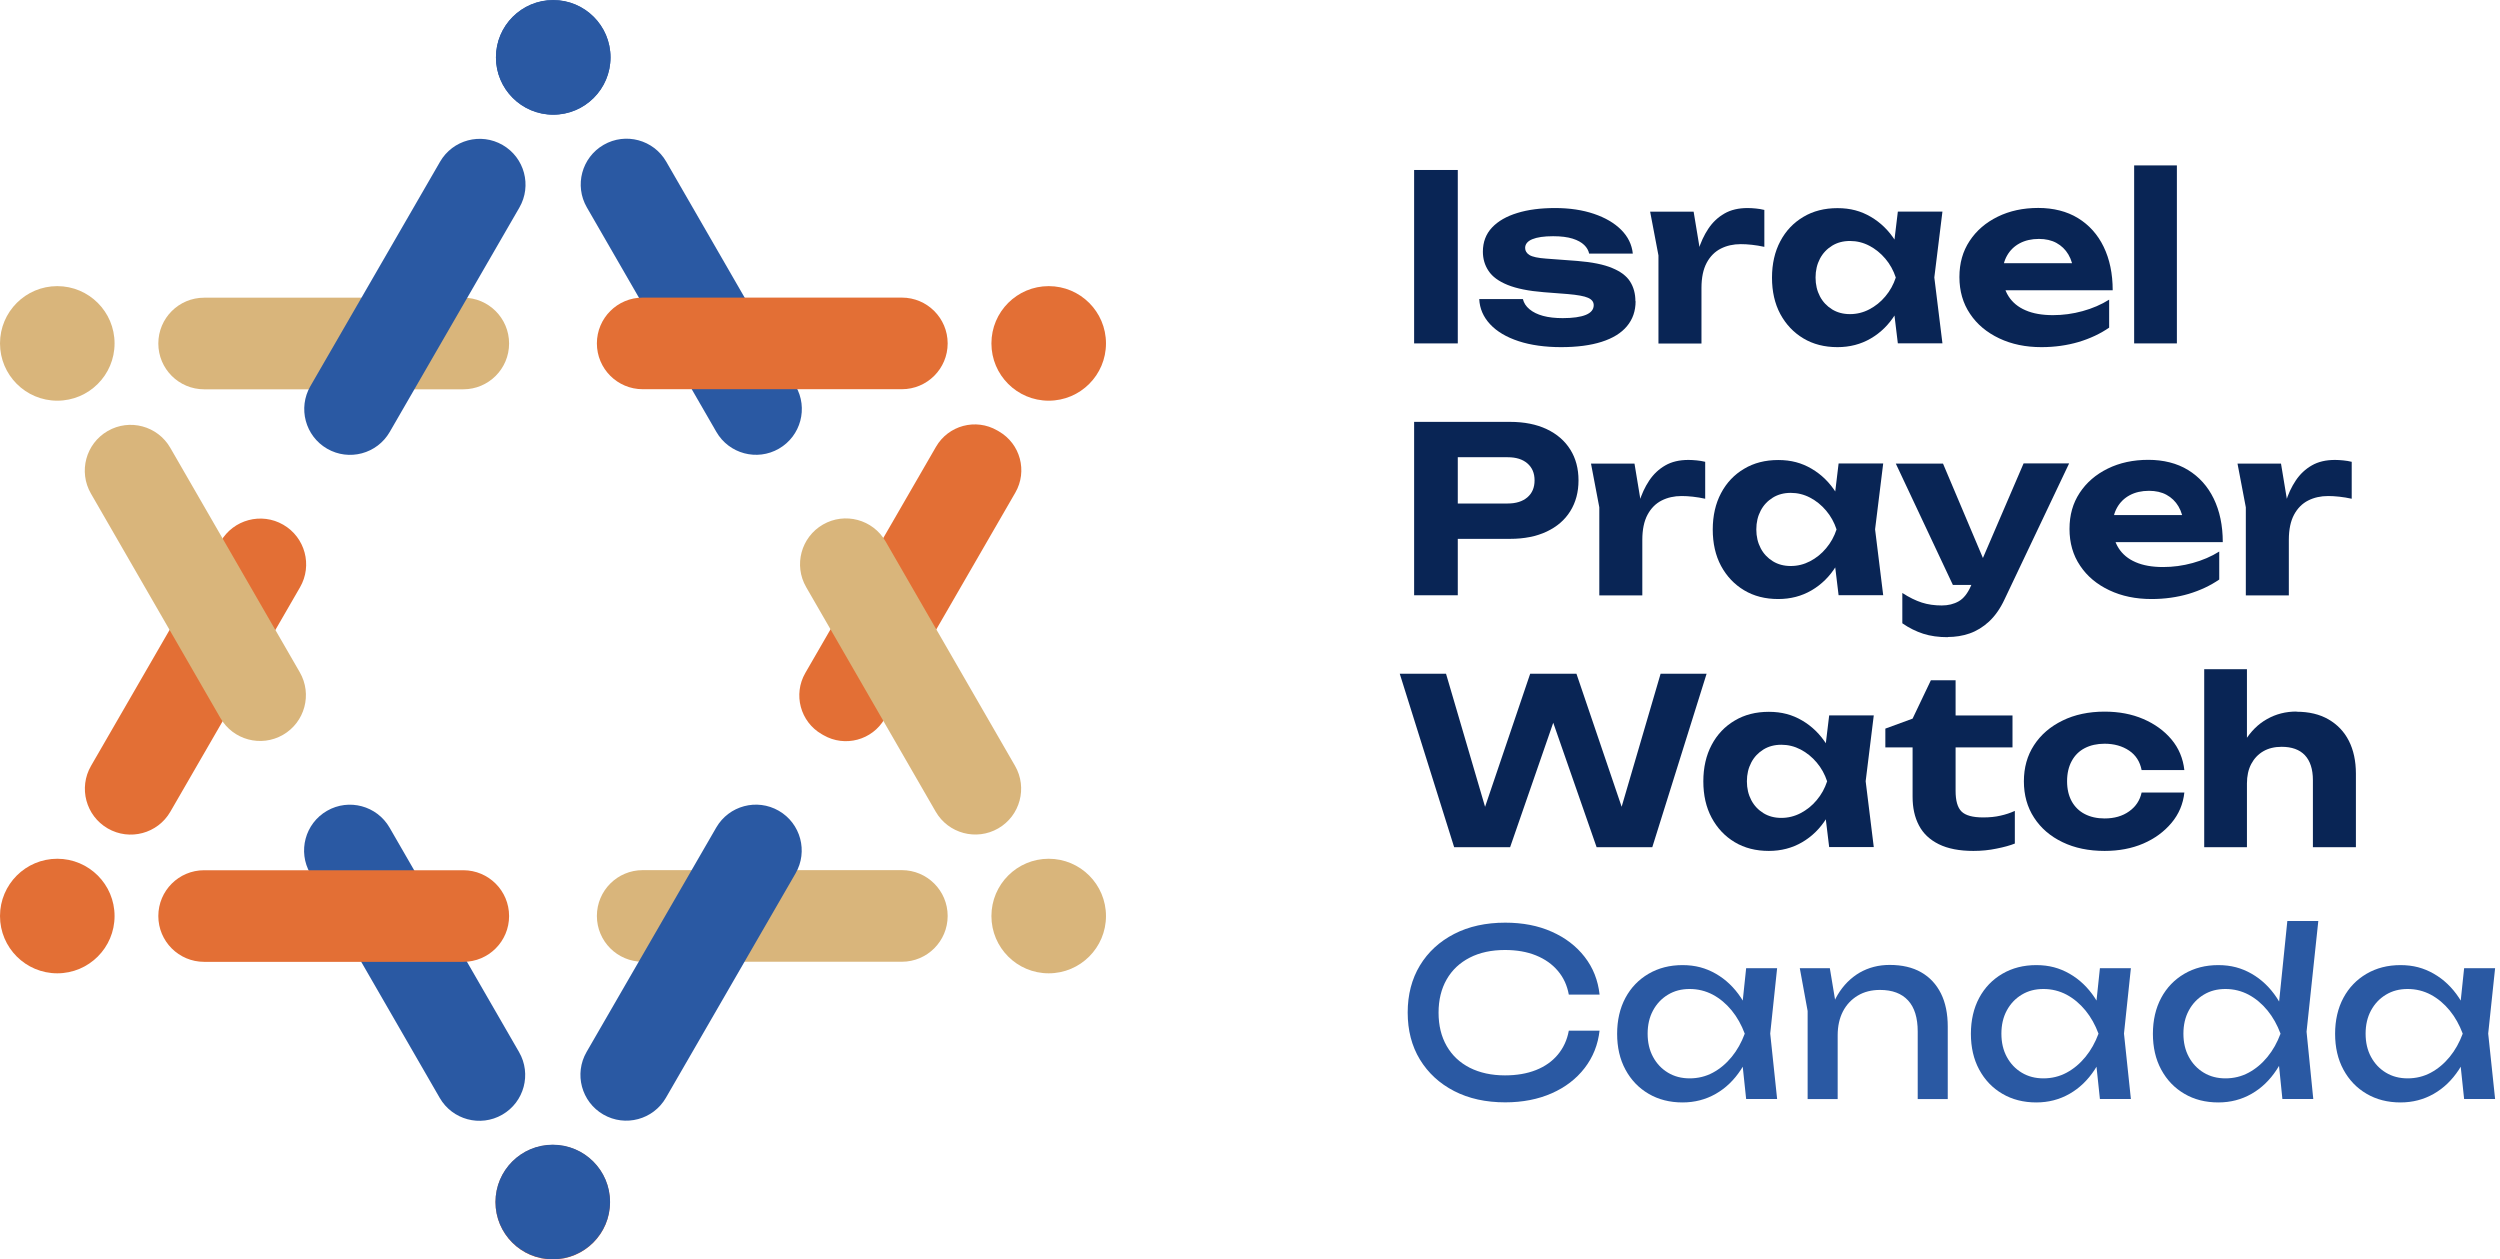 <svg width="397" height="200" viewBox="0 0 397 200" fill="none" xmlns="http://www.w3.org/2000/svg">
<g clip-path="url(#clip0_89_331)">
<path d="M224.563 26.993H231.496V54.533H224.563V26.993Z" fill="#092555"/>
<path d="M259.733 47.822C259.733 49.393 259.274 50.711 258.355 51.807C257.437 52.904 256.103 53.719 254.34 54.282C252.577 54.844 250.429 55.126 247.911 55.126C245.392 55.126 243.081 54.815 241.155 54.178C239.214 53.541 237.718 52.652 236.637 51.496C235.555 50.341 234.977 49.008 234.903 47.496H241.837C241.985 48.104 242.326 48.652 242.889 49.111C243.437 49.57 244.163 49.926 245.037 50.163C245.911 50.4 246.963 50.519 248.163 50.519C249.777 50.519 251.007 50.341 251.837 50C252.666 49.659 253.081 49.141 253.081 48.459C253.081 47.941 252.785 47.556 252.177 47.289C251.585 47.022 250.503 46.83 248.963 46.696L245.14 46.4C242.74 46.208 240.829 45.822 239.407 45.245C237.985 44.667 236.977 43.926 236.385 43.022C235.777 42.119 235.481 41.096 235.481 39.97C235.481 38.43 235.97 37.156 236.933 36.133C237.896 35.111 239.244 34.341 240.948 33.822C242.666 33.289 244.666 33.037 246.963 33.037C249.259 33.037 251.318 33.348 253.111 33.956C254.903 34.563 256.355 35.407 257.437 36.489C258.518 37.57 259.14 38.83 259.289 40.267H252.355C252.251 39.778 252 39.319 251.57 38.904C251.14 38.489 250.533 38.148 249.733 37.896C248.933 37.645 247.896 37.511 246.637 37.511C245.185 37.511 244.089 37.674 243.333 37.985C242.577 38.296 242.192 38.77 242.192 39.378C242.192 39.837 242.429 40.222 242.889 40.504C243.348 40.785 244.237 40.978 245.526 41.067L250.489 41.437C252.844 41.63 254.681 42 256.014 42.563C257.348 43.111 258.296 43.822 258.859 44.711C259.422 45.6 259.703 46.637 259.703 47.837L259.733 47.822Z" fill="#092555"/>
<path d="M262.044 33.615H268.948L270.193 41.141V54.548H263.363V40.563L262.044 33.63V33.615ZM280.178 33.319V39.2C279.511 39.052 278.859 38.948 278.207 38.874C277.556 38.8 276.963 38.77 276.43 38.77C275.259 38.77 274.193 39.008 273.259 39.482C272.326 39.956 271.57 40.711 271.022 41.733C270.474 42.756 270.193 44.089 270.193 45.733L268.83 44.044C269.007 42.548 269.289 41.141 269.674 39.822C270.059 38.504 270.607 37.333 271.289 36.311C271.97 35.289 272.83 34.489 273.837 33.911C274.859 33.319 276.089 33.037 277.526 33.037C277.941 33.037 278.385 33.067 278.844 33.111C279.304 33.156 279.748 33.23 280.163 33.333L280.178 33.319Z" fill="#092555"/>
<path d="M303.067 44.074C302.696 46.296 302 48.237 300.978 49.896C299.956 51.556 298.652 52.83 297.081 53.748C295.511 54.667 293.748 55.126 291.793 55.126C289.733 55.126 287.926 54.667 286.37 53.733C284.815 52.8 283.6 51.511 282.711 49.867C281.822 48.207 281.393 46.282 281.393 44.089C281.393 41.896 281.837 39.956 282.711 38.311C283.585 36.652 284.815 35.363 286.37 34.444C287.926 33.511 289.733 33.052 291.793 33.052C293.852 33.052 295.511 33.511 297.081 34.43C298.652 35.348 299.956 36.622 300.993 38.267C302.03 39.911 302.726 41.852 303.067 44.104V44.074ZM288.311 44.074C288.311 45.2 288.548 46.193 289.007 47.067C289.467 47.941 290.119 48.622 290.933 49.126C291.748 49.63 292.696 49.882 293.778 49.882C294.859 49.882 295.881 49.63 296.844 49.126C297.807 48.622 298.667 47.941 299.393 47.067C300.133 46.193 300.681 45.2 301.052 44.074C300.681 42.948 300.133 41.956 299.393 41.081C298.652 40.207 297.807 39.526 296.844 39.022C295.881 38.519 294.859 38.267 293.778 38.267C292.696 38.267 291.748 38.519 290.933 39.022C290.119 39.526 289.467 40.207 289.007 41.081C288.548 41.956 288.311 42.948 288.311 44.074ZM301.378 54.533L300.459 46.933L301.452 44.074L300.459 41.245L301.378 33.6H308.459L307.17 44.059L308.459 54.519H301.378V54.533Z" fill="#092555"/>
<path d="M324.178 55.126C321.674 55.126 319.452 54.667 317.481 53.733C315.511 52.8 313.955 51.511 312.844 49.837C311.718 48.178 311.155 46.222 311.155 44C311.155 41.778 311.689 39.911 312.77 38.267C313.852 36.622 315.333 35.348 317.229 34.415C319.126 33.482 321.274 33.022 323.674 33.022C326.074 33.022 328.222 33.556 329.985 34.637C331.748 35.719 333.111 37.23 334.059 39.185C335.007 41.141 335.496 43.452 335.496 46.089H316.622V41.793H331.748L329.289 43.333C329.215 42.178 328.933 41.215 328.459 40.415C327.985 39.615 327.348 39.008 326.563 38.578C325.777 38.148 324.844 37.941 323.778 37.941C322.607 37.941 321.585 38.178 320.726 38.637C319.866 39.096 319.2 39.748 318.726 40.578C318.252 41.407 318.015 42.37 318.015 43.482C318.015 44.874 318.326 46.059 318.948 47.037C319.57 48.015 320.474 48.77 321.659 49.274C322.844 49.793 324.296 50.045 326.015 50.045C327.585 50.045 329.155 49.837 330.711 49.407C332.266 48.978 333.689 48.37 334.933 47.585V52.03C333.511 53.008 331.896 53.763 330.074 54.311C328.252 54.845 326.281 55.126 324.178 55.126Z" fill="#092555"/>
<path d="M338.903 26.267H345.689V54.533H338.903V26.267Z" fill="#092555"/>
<path d="M239.793 66.993C242.044 66.993 243.985 67.378 245.615 68.148C247.244 68.919 248.489 70 249.363 71.393C250.237 72.785 250.667 74.415 250.667 76.282C250.667 78.148 250.237 79.763 249.363 81.171C248.489 82.578 247.244 83.644 245.615 84.415C243.985 85.185 242.044 85.57 239.793 85.57H227.748V79.956H239.422C240.741 79.956 241.778 79.63 242.548 78.978C243.304 78.326 243.689 77.437 243.689 76.282C243.689 75.126 243.304 74.237 242.548 73.585C241.793 72.933 240.756 72.608 239.422 72.608H228.37L231.496 69.378V94.533H224.563V66.993H239.807H239.793Z" fill="#092555"/>
<path d="M252.652 73.615H259.556L260.8 81.141V94.548H253.97V80.563L252.652 73.63V73.615ZM270.785 73.319V79.2C270.119 79.052 269.467 78.948 268.815 78.874C268.163 78.8 267.57 78.77 267.037 78.77C265.867 78.77 264.8 79.007 263.867 79.482C262.933 79.956 262.178 80.711 261.63 81.733C261.082 82.756 260.8 84.089 260.8 85.733L259.437 84.044C259.615 82.548 259.896 81.141 260.281 79.822C260.667 78.504 261.215 77.333 261.896 76.311C262.578 75.289 263.437 74.489 264.444 73.911C265.467 73.319 266.696 73.037 268.133 73.037C268.548 73.037 268.993 73.067 269.452 73.111C269.911 73.156 270.356 73.23 270.77 73.333L270.785 73.319Z" fill="#092555"/>
<path d="M293.659 84.074C293.289 86.296 292.592 88.237 291.57 89.896C290.548 91.556 289.244 92.83 287.674 93.748C286.103 94.667 284.34 95.126 282.385 95.126C280.326 95.126 278.518 94.667 276.963 93.733C275.407 92.8 274.192 91.511 273.303 89.867C272.414 88.207 271.985 86.281 271.985 84.089C271.985 81.896 272.429 79.956 273.303 78.311C274.177 76.652 275.407 75.363 276.963 74.445C278.518 73.511 280.326 73.052 282.385 73.052C284.444 73.052 286.103 73.511 287.674 74.43C289.244 75.348 290.548 76.622 291.585 78.267C292.622 79.911 293.318 81.852 293.659 84.104V84.074ZM278.903 84.074C278.903 85.2 279.14 86.193 279.6 87.067C280.059 87.941 280.711 88.622 281.526 89.126C282.34 89.63 283.289 89.882 284.37 89.882C285.452 89.882 286.474 89.63 287.437 89.126C288.4 88.622 289.259 87.941 289.985 87.067C290.726 86.193 291.274 85.2 291.644 84.074C291.274 82.948 290.726 81.956 289.985 81.082C289.244 80.207 288.4 79.526 287.437 79.022C286.474 78.519 285.452 78.267 284.37 78.267C283.289 78.267 282.34 78.519 281.526 79.022C280.711 79.526 280.059 80.207 279.6 81.082C279.14 81.956 278.903 82.948 278.903 84.074ZM291.97 94.533L291.052 86.933L292.044 84.074L291.052 81.245L291.97 73.6H299.052L297.763 84.059L299.052 94.519H291.97V94.533Z" fill="#092555"/>
<path d="M310.118 92.889L301.052 73.615H308.548L316.696 92.889H310.118ZM309.318 101.185C307.852 101.185 306.548 101.007 305.407 100.637C304.267 100.267 303.155 99.719 302.089 98.978V94.163C303.185 94.874 304.222 95.378 305.185 95.689C306.148 96 307.215 96.148 308.355 96.148C309.378 96.148 310.281 95.926 311.052 95.481C311.822 95.037 312.459 94.237 312.978 93.052L321.348 73.585H328.578L318.326 95.17C317.644 96.637 316.815 97.807 315.867 98.696C314.918 99.57 313.881 100.207 312.77 100.593C311.659 100.978 310.504 101.156 309.304 101.156L309.318 101.185Z" fill="#092555"/>
<path d="M341.659 95.126C339.155 95.126 336.933 94.667 334.963 93.733C332.992 92.8 331.437 91.511 330.326 89.837C329.2 88.178 328.637 86.222 328.637 84C328.637 81.778 329.17 79.911 330.252 78.267C331.333 76.622 332.814 75.348 334.711 74.415C336.607 73.482 338.755 73.022 341.155 73.022C343.555 73.022 345.703 73.556 347.466 74.637C349.229 75.719 350.592 77.23 351.54 79.185C352.489 81.141 352.977 83.452 352.977 86.089H334.103V81.793H349.229L346.77 83.333C346.696 82.178 346.414 81.215 345.94 80.415C345.466 79.615 344.829 79.007 344.044 78.578C343.259 78.148 342.326 77.941 341.259 77.941C340.089 77.941 339.066 78.178 338.207 78.637C337.348 79.096 336.681 79.748 336.207 80.578C335.733 81.407 335.496 82.371 335.496 83.482C335.496 84.874 335.807 86.059 336.429 87.037C337.052 88.015 337.955 88.77 339.14 89.274C340.326 89.793 341.777 90.045 343.496 90.045C345.066 90.045 346.637 89.837 348.192 89.407C349.748 88.978 351.17 88.371 352.415 87.585V92.03C350.992 93.007 349.377 93.763 347.555 94.311C345.733 94.845 343.763 95.126 341.659 95.126Z" fill="#092555"/>
<path d="M355.318 73.615H362.222L363.467 81.141V94.548H356.637V80.563L355.318 73.63V73.615ZM373.452 73.319V79.2C372.785 79.052 372.133 78.948 371.481 78.874C370.829 78.8 370.237 78.77 369.704 78.77C368.533 78.77 367.467 79.007 366.533 79.482C365.6 79.956 364.844 80.711 364.296 81.733C363.748 82.756 363.467 84.089 363.467 85.733L362.104 84.044C362.281 82.548 362.563 81.141 362.948 79.822C363.333 78.504 363.881 77.333 364.563 76.311C365.244 75.289 366.104 74.489 367.111 73.911C368.133 73.319 369.363 73.037 370.8 73.037C371.215 73.037 371.659 73.067 372.118 73.111C372.578 73.156 373.022 73.23 373.437 73.333L373.452 73.319Z" fill="#092555"/>
<path d="M258.711 131.645L256.474 131.674L263.703 106.993H271.007L262.385 134.533H253.541L245.2 110.593H248.103L239.807 134.533H230.918L222.281 106.993H229.629L236.859 131.63L234.652 131.6L242.992 106.993H250.341L258.711 131.63V131.645Z" fill="#092555"/>
<path d="M292.163 124.074C291.792 126.296 291.096 128.237 290.074 129.896C289.052 131.556 287.748 132.83 286.178 133.748C284.607 134.667 282.844 135.126 280.889 135.126C278.83 135.126 277.022 134.667 275.467 133.733C273.911 132.8 272.696 131.511 271.807 129.852C270.918 128.193 270.489 126.267 270.489 124.074C270.489 121.882 270.933 119.941 271.807 118.296C272.681 116.637 273.911 115.348 275.467 114.43C277.022 113.496 278.83 113.037 280.889 113.037C282.948 113.037 284.607 113.496 286.178 114.415C287.748 115.333 289.052 116.607 290.089 118.252C291.126 119.896 291.822 121.837 292.163 124.089V124.074ZM277.407 124.074C277.407 125.2 277.644 126.193 278.104 127.067C278.563 127.941 279.215 128.622 280.03 129.126C280.844 129.63 281.792 129.882 282.874 129.882C283.955 129.882 284.978 129.63 285.941 129.126C286.904 128.622 287.763 127.941 288.489 127.067C289.229 126.193 289.778 125.2 290.148 124.074C289.778 122.948 289.229 121.956 288.489 121.082C287.748 120.207 286.904 119.526 285.941 119.022C284.978 118.519 283.955 118.267 282.874 118.267C281.792 118.267 280.844 118.519 280.03 119.022C279.215 119.526 278.563 120.207 278.104 121.082C277.644 121.956 277.407 122.948 277.407 124.074ZM290.474 134.533L289.555 126.933L290.548 124.074L289.555 121.245L290.474 113.6H297.555L296.267 124.059L297.555 134.519H290.474V134.533Z" fill="#092555"/>
<path d="M299.393 118.682V115.704L303.719 114.119L306.622 108.03H310.548V113.615H319.585V118.682H310.548V125.585C310.548 127.156 310.859 128.252 311.496 128.874C312.133 129.496 313.274 129.807 314.919 129.807C315.941 129.807 316.859 129.719 317.674 129.526C318.489 129.348 319.244 129.096 319.956 128.77V133.956C319.215 134.252 318.267 134.519 317.067 134.756C315.881 135.007 314.652 135.126 313.378 135.126C311.156 135.126 309.319 134.77 307.881 134.059C306.444 133.348 305.393 132.356 304.726 131.067C304.044 129.778 303.719 128.267 303.719 126.533V118.682H299.393Z" fill="#092555"/>
<path d="M346.874 125.867C346.681 127.674 346 129.289 344.83 130.682C343.659 132.074 342.178 133.17 340.356 133.956C338.533 134.741 336.474 135.126 334.207 135.126C331.689 135.126 329.452 134.667 327.526 133.733C325.585 132.8 324.089 131.511 323.007 129.837C321.926 128.178 321.393 126.252 321.393 124.074C321.393 121.896 321.926 119.985 323.007 118.326C324.089 116.667 325.585 115.378 327.526 114.43C329.452 113.482 331.689 113.007 334.207 113.007C336.489 113.007 338.533 113.393 340.356 114.178C342.178 114.963 343.674 116.044 344.83 117.422C345.985 118.8 346.667 120.43 346.874 122.282H340.089C339.822 120.933 339.156 119.896 338.089 119.185C337.022 118.474 335.733 118.104 334.207 118.104C333.007 118.104 331.956 118.341 331.067 118.8C330.178 119.259 329.481 119.941 328.993 120.844C328.504 121.733 328.252 122.815 328.252 124.059C328.252 125.304 328.504 126.37 328.993 127.259C329.481 128.133 330.178 128.815 331.067 129.274C331.956 129.733 333.007 129.97 334.207 129.97C335.748 129.97 337.052 129.6 338.104 128.844C339.156 128.104 339.822 127.096 340.089 125.852H346.874V125.867Z" fill="#092555"/>
<path d="M350.029 106.267H356.814V134.533H350.029V106.267ZM364.681 113.022C366.666 113.022 368.355 113.422 369.763 114.237C371.17 115.052 372.252 116.178 372.992 117.63C373.733 119.082 374.118 120.83 374.118 122.859V134.533H367.289V123.882C367.289 122.148 366.859 120.83 366.014 119.926C365.17 119.037 363.94 118.593 362.326 118.593C361.2 118.593 360.222 118.83 359.407 119.304C358.592 119.778 357.955 120.459 357.496 121.319C357.037 122.193 356.814 123.23 356.814 124.415L354.652 123.274C354.948 121.052 355.555 119.17 356.489 117.659C357.422 116.148 358.592 114.978 360 114.193C361.407 113.393 362.963 112.993 364.681 112.993V113.022Z" fill="#092555"/>
<path d="M254.015 163.63C253.763 165.882 252.978 167.867 251.644 169.6C250.311 171.333 248.563 172.667 246.415 173.615C244.266 174.563 241.792 175.052 239.037 175.052C235.955 175.052 233.244 174.459 230.918 173.259C228.592 172.059 226.785 170.385 225.481 168.252C224.178 166.104 223.541 163.615 223.541 160.785C223.541 157.956 224.192 155.452 225.481 153.319C226.77 151.185 228.592 149.511 230.918 148.311C233.244 147.111 235.955 146.519 239.037 146.519C241.807 146.519 244.266 146.993 246.415 147.956C248.563 148.904 250.311 150.237 251.644 151.956C252.978 153.674 253.763 155.659 254.015 157.941H249.126C248.859 156.474 248.281 155.215 247.378 154.163C246.489 153.111 245.333 152.296 243.911 151.719C242.489 151.141 240.844 150.859 238.992 150.859C236.844 150.859 234.978 151.259 233.392 152.074C231.807 152.889 230.592 154.03 229.733 155.526C228.874 157.022 228.444 158.785 228.444 160.815C228.444 162.844 228.874 164.607 229.733 166.104C230.592 167.6 231.807 168.741 233.392 169.556C234.978 170.356 236.844 170.77 238.992 170.77C240.844 170.77 242.489 170.489 243.911 169.926C245.333 169.363 246.489 168.548 247.378 167.482C248.266 166.415 248.859 165.156 249.126 163.674H254.015V163.63Z" fill="#2A59A3"/>
<path d="M278.755 164.148C278.296 166.326 277.526 168.237 276.444 169.882C275.363 171.526 274.044 172.8 272.459 173.704C270.874 174.607 269.126 175.067 267.185 175.067C265.155 175.067 263.348 174.607 261.792 173.689C260.222 172.77 259.007 171.496 258.118 169.852C257.229 168.207 256.8 166.311 256.8 164.163C256.8 162.015 257.244 160.089 258.118 158.459C258.992 156.83 260.222 155.556 261.792 154.637C263.363 153.719 265.155 153.259 267.185 153.259C269.215 153.259 270.874 153.719 272.459 154.622C274.044 155.526 275.378 156.8 276.459 158.43C277.541 160.059 278.311 161.97 278.755 164.178V164.148ZM261.644 164.148C261.644 165.541 261.926 166.77 262.504 167.837C263.081 168.904 263.866 169.733 264.874 170.341C265.881 170.948 267.022 171.244 268.326 171.244C269.629 171.244 270.874 170.948 272 170.341C273.126 169.733 274.118 168.904 274.992 167.837C275.866 166.77 276.548 165.541 277.066 164.148C276.548 162.756 275.866 161.526 274.992 160.459C274.118 159.393 273.126 158.563 272 157.956C270.874 157.363 269.644 157.052 268.326 157.052C267.007 157.052 265.881 157.348 264.874 157.956C263.866 158.563 263.081 159.393 262.504 160.459C261.926 161.526 261.644 162.756 261.644 164.148ZM277.289 174.533L276.474 166.815L277.422 164.133L276.474 161.496L277.289 153.748H282.207L281.111 164.133L282.207 174.519H277.289V174.533Z" fill="#2A59A3"/>
<path d="M285.807 153.748H290.578L291.822 161.245V174.533H287.052V160.548L285.807 153.748ZM300.089 153.23C302.044 153.23 303.718 153.615 305.081 154.4C306.459 155.185 307.496 156.311 308.222 157.763C308.948 159.215 309.303 160.978 309.303 163.037V174.533H304.533V163.808C304.533 161.63 304.029 159.985 303.007 158.874C301.985 157.763 300.503 157.2 298.548 157.2C297.2 157.2 296.015 157.496 295.007 158.104C294 158.711 293.215 159.541 292.652 160.622C292.103 161.704 291.822 162.963 291.822 164.4L290.133 163.482C290.355 161.333 290.918 159.496 291.822 157.97C292.726 156.459 293.896 155.289 295.303 154.459C296.726 153.645 298.311 153.23 300.074 153.23H300.089Z" fill="#2A59A3"/>
<path d="M334.933 164.148C334.474 166.326 333.703 168.237 332.622 169.882C331.541 171.526 330.222 172.8 328.637 173.704C327.052 174.607 325.303 175.067 323.363 175.067C321.333 175.067 319.526 174.607 317.97 173.689C316.4 172.77 315.185 171.496 314.296 169.852C313.407 168.207 312.978 166.311 312.978 164.163C312.978 162.015 313.422 160.089 314.296 158.459C315.17 156.83 316.4 155.556 317.97 154.637C319.541 153.719 321.333 153.259 323.363 153.259C325.392 153.259 327.052 153.719 328.637 154.622C330.222 155.526 331.555 156.8 332.637 158.43C333.718 160.059 334.489 161.97 334.933 164.178V164.148ZM317.822 164.148C317.822 165.541 318.103 166.77 318.681 167.837C319.259 168.904 320.044 169.733 321.052 170.341C322.059 170.948 323.2 171.244 324.503 171.244C325.807 171.244 327.052 170.948 328.178 170.341C329.303 169.733 330.296 168.904 331.17 167.837C332.044 166.77 332.726 165.541 333.244 164.148C332.726 162.756 332.044 161.526 331.17 160.459C330.296 159.393 329.303 158.563 328.178 157.956C327.052 157.363 325.822 157.052 324.503 157.052C323.185 157.052 322.059 157.348 321.052 157.956C320.044 158.563 319.259 159.393 318.681 160.459C318.103 161.526 317.822 162.756 317.822 164.148ZM333.466 174.533L332.652 166.815L333.6 164.133L332.652 161.496L333.466 153.748H338.385L337.289 164.133L338.385 174.519H333.466V174.533Z" fill="#2A59A3"/>
<path d="M363.837 164.148C363.378 166.326 362.607 168.237 361.526 169.882C360.444 171.526 359.126 172.8 357.541 173.704C355.955 174.608 354.207 175.067 352.267 175.067C350.237 175.067 348.429 174.608 346.874 173.689C345.304 172.77 344.089 171.496 343.2 169.852C342.311 168.208 341.881 166.311 341.881 164.163C341.881 162.015 342.326 160.089 343.2 158.459C344.074 156.83 345.304 155.556 346.874 154.637C348.444 153.719 350.237 153.259 352.267 153.259C354.296 153.259 355.955 153.719 357.541 154.622C359.126 155.526 360.459 156.8 361.541 158.43C362.622 160.059 363.392 161.97 363.837 164.178V164.148ZM346.726 164.148C346.726 165.541 347.007 166.77 347.585 167.837C348.163 168.904 348.948 169.733 349.955 170.341C350.963 170.948 352.104 171.245 353.407 171.245C354.711 171.245 355.955 170.948 357.081 170.341C358.207 169.733 359.2 168.904 360.074 167.837C360.948 166.77 361.629 165.541 362.148 164.148C361.629 162.756 360.948 161.526 360.074 160.459C359.2 159.393 358.207 158.563 357.081 157.956C355.955 157.363 354.726 157.052 353.407 157.052C352.089 157.052 350.963 157.348 349.955 157.956C348.948 158.563 348.163 159.393 347.585 160.459C347.007 161.526 346.726 162.756 346.726 164.148ZM362.444 174.533L361.644 166.637L362.711 164.178L361.689 161.348L363.229 146.252H368.148L366.281 163.837L367.348 174.519H362.459L362.444 174.533Z" fill="#2A59A3"/>
<path d="M392.77 164.148C392.311 166.326 391.54 168.237 390.459 169.882C389.377 171.526 388.059 172.8 386.474 173.704C384.889 174.607 383.14 175.067 381.2 175.067C379.17 175.067 377.363 174.607 375.807 173.689C374.237 172.77 373.022 171.496 372.133 169.852C371.244 168.207 370.814 166.311 370.814 164.163C370.814 162.015 371.259 160.089 372.133 158.459C373.007 156.83 374.237 155.556 375.807 154.637C377.377 153.719 379.17 153.259 381.2 153.259C383.229 153.259 384.889 153.719 386.474 154.622C388.059 155.526 389.392 156.8 390.474 158.43C391.555 160.059 392.326 161.97 392.77 164.178V164.148ZM375.659 164.148C375.659 165.541 375.94 166.77 376.518 167.837C377.096 168.904 377.881 169.733 378.889 170.341C379.896 170.948 381.037 171.244 382.34 171.244C383.644 171.244 384.889 170.948 386.014 170.341C387.14 169.733 388.133 168.904 389.007 167.837C389.881 166.77 390.563 165.541 391.081 164.148C390.563 162.756 389.881 161.526 389.007 160.459C388.133 159.393 387.14 158.563 386.014 157.956C384.889 157.363 383.659 157.052 382.34 157.052C381.022 157.052 379.896 157.348 378.889 157.956C377.881 158.563 377.096 159.393 376.518 160.459C375.94 161.526 375.659 162.756 375.659 164.148ZM391.303 174.533L390.489 166.815L391.437 164.133L390.489 161.496L391.303 153.748H396.222L395.126 164.133L396.222 174.519H391.303V174.533Z" fill="#2A59A3"/>
<path d="M35.045 85.986L14.455 121.621C12.445 125.099 13.636 129.548 17.114 131.558C20.593 133.568 25.042 132.377 27.052 128.899L47.642 93.264C49.652 89.786 48.461 85.337 44.983 83.327C41.504 81.317 37.055 82.508 35.045 85.986Z" fill="#E36F35"/>
<path d="M9.096 63.63C14.12 63.63 18.193 59.557 18.193 54.533C18.193 49.51 14.12 45.437 9.096 45.437C4.073 45.437 0 49.51 0 54.533C0 59.557 4.073 63.63 9.096 63.63Z" fill="#D9B57B"/>
<path d="M47.605 106.757L27.04 71.108C25.033 67.628 20.584 66.435 17.105 68.442C13.625 70.45 12.431 74.898 14.438 78.378L35.004 114.027C37.011 117.507 41.46 118.7 44.94 116.693C48.419 114.685 49.613 110.237 47.605 106.757Z" fill="#D9B57B"/>
<path d="M87.778 200C92.802 200 96.874 195.927 96.874 190.904C96.874 185.88 92.802 181.807 87.778 181.807C82.754 181.807 78.682 185.88 78.682 190.904C78.682 195.927 82.754 200 87.778 200Z" fill="#E36F35"/>
<path d="M49.261 138.695L69.827 174.344C71.834 177.824 76.282 179.018 79.762 177.01C83.242 175.003 84.436 170.554 82.428 167.075L61.863 131.426C59.855 127.946 55.407 126.752 51.927 128.76C48.447 130.767 47.254 135.215 49.261 138.695Z" fill="#2A59A3"/>
<path d="M140.481 114.145L161.234 78.228C163.199 74.828 162.035 70.478 158.634 68.513L158.352 68.35C154.952 66.385 150.602 67.549 148.637 70.95L127.884 106.867C125.919 110.267 127.083 114.617 130.483 116.581L130.766 116.744C134.166 118.709 138.516 117.545 140.481 114.145Z" fill="#E36F35"/>
<path d="M73.57 47.274H32.415C28.397 47.274 25.141 50.531 25.141 54.548C25.141 58.566 28.397 61.822 32.415 61.822H73.57C77.588 61.822 80.844 58.566 80.844 54.548C80.844 50.531 77.588 47.274 73.57 47.274Z" fill="#D9B57B"/>
<path d="M166.533 154.563C171.557 154.563 175.63 150.49 175.63 145.467C175.63 140.443 171.557 136.37 166.533 136.37C161.51 136.37 157.437 140.443 157.437 145.467C157.437 150.49 161.51 154.563 166.533 154.563Z" fill="#D9B57B"/>
<path d="M9.096 154.563C14.12 154.563 18.193 150.49 18.193 145.467C18.193 140.443 14.12 136.37 9.096 136.37C4.073 136.37 0 140.443 0 145.467C0 150.49 4.073 154.563 9.096 154.563Z" fill="#E36F35"/>
<path d="M73.57 138.193H32.415C28.397 138.193 25.141 141.449 25.141 145.467C25.141 149.484 28.397 152.741 32.415 152.741H73.57C77.588 152.741 80.844 149.484 80.844 145.467C80.844 141.449 77.588 138.193 73.57 138.193Z" fill="#E36F35"/>
<path d="M128.019 93.234L148.584 128.883C150.591 132.363 155.04 133.556 158.52 131.549C161.999 129.541 163.193 125.093 161.186 121.613L140.62 85.964C138.613 82.484 134.164 81.291 130.685 83.298C127.205 85.306 126.011 89.754 128.019 93.234Z" fill="#D9B57B"/>
<path d="M126.359 61.315L105.794 25.666C103.787 22.186 99.338 20.992 95.858 23C92.379 25.007 91.185 29.456 93.192 32.935L113.758 68.584C115.765 72.064 120.214 73.258 123.693 71.25C127.173 69.243 128.367 64.795 126.359 61.315Z" fill="#2A59A3"/>
<path d="M87.852 18.193C92.875 18.193 96.948 14.12 96.948 9.096C96.948 4.073 92.875 0 87.852 0C82.828 0 78.755 4.073 78.755 9.096C78.755 14.12 82.828 18.193 87.852 18.193Z" fill="#2A59A3"/>
<path d="M166.533 63.63C171.557 63.63 175.63 59.557 175.63 54.533C175.63 49.51 171.557 45.437 166.533 45.437C161.51 45.437 157.437 49.51 157.437 54.533C157.437 59.557 161.51 63.63 166.533 63.63Z" fill="#E36F35"/>
<path d="M102.059 61.807L143.215 61.807C147.232 61.807 150.489 58.551 150.489 54.533C150.489 50.516 147.232 47.259 143.215 47.259L102.059 47.259C98.042 47.259 94.785 50.516 94.785 54.533C94.785 58.551 98.042 61.807 102.059 61.807Z" fill="#E36F35"/>
<path d="M87.852 18.222C92.875 18.222 96.948 14.15 96.948 9.126C96.948 4.102 92.875 0.03 87.852 0.03C82.828 0.03 78.755 4.102 78.755 9.126C78.755 14.15 82.828 18.222 87.852 18.222Z" fill="#2A59A3"/>
<path d="M61.887 68.597L82.477 32.962C84.487 29.484 83.296 25.035 79.818 23.025C76.34 21.015 71.89 22.205 69.88 25.684L49.29 61.318C47.28 64.797 48.471 69.246 51.949 71.256C55.428 73.266 59.877 72.075 61.887 68.597Z" fill="#2A59A3"/>
<path d="M102.059 152.726H143.215C147.232 152.726 150.489 149.469 150.489 145.452C150.489 141.435 147.232 138.178 143.215 138.178H102.059C98.042 138.178 94.785 141.435 94.785 145.452C94.785 149.469 98.042 152.726 102.059 152.726Z" fill="#D9B57B"/>
<path d="M87.778 199.97C92.802 199.97 96.874 195.898 96.874 190.874C96.874 185.85 92.802 181.778 87.778 181.778C82.754 181.778 78.682 185.85 78.682 190.874C78.682 195.898 82.754 199.97 87.778 199.97Z" fill="#2A59A3"/>
<path d="M113.739 131.414L93.149 167.049C91.139 170.527 92.33 174.976 95.808 176.986C99.287 178.996 103.736 177.805 105.746 174.327L126.336 138.692C128.346 135.214 127.155 130.765 123.677 128.755C120.198 126.745 115.749 127.936 113.739 131.414Z" fill="#2A59A3"/>
</g>
<defs>
<clipPath id="clip0_89_331">
<rect width="396.222" height="200" fill="white"/>
</clipPath>
</defs>
</svg>
